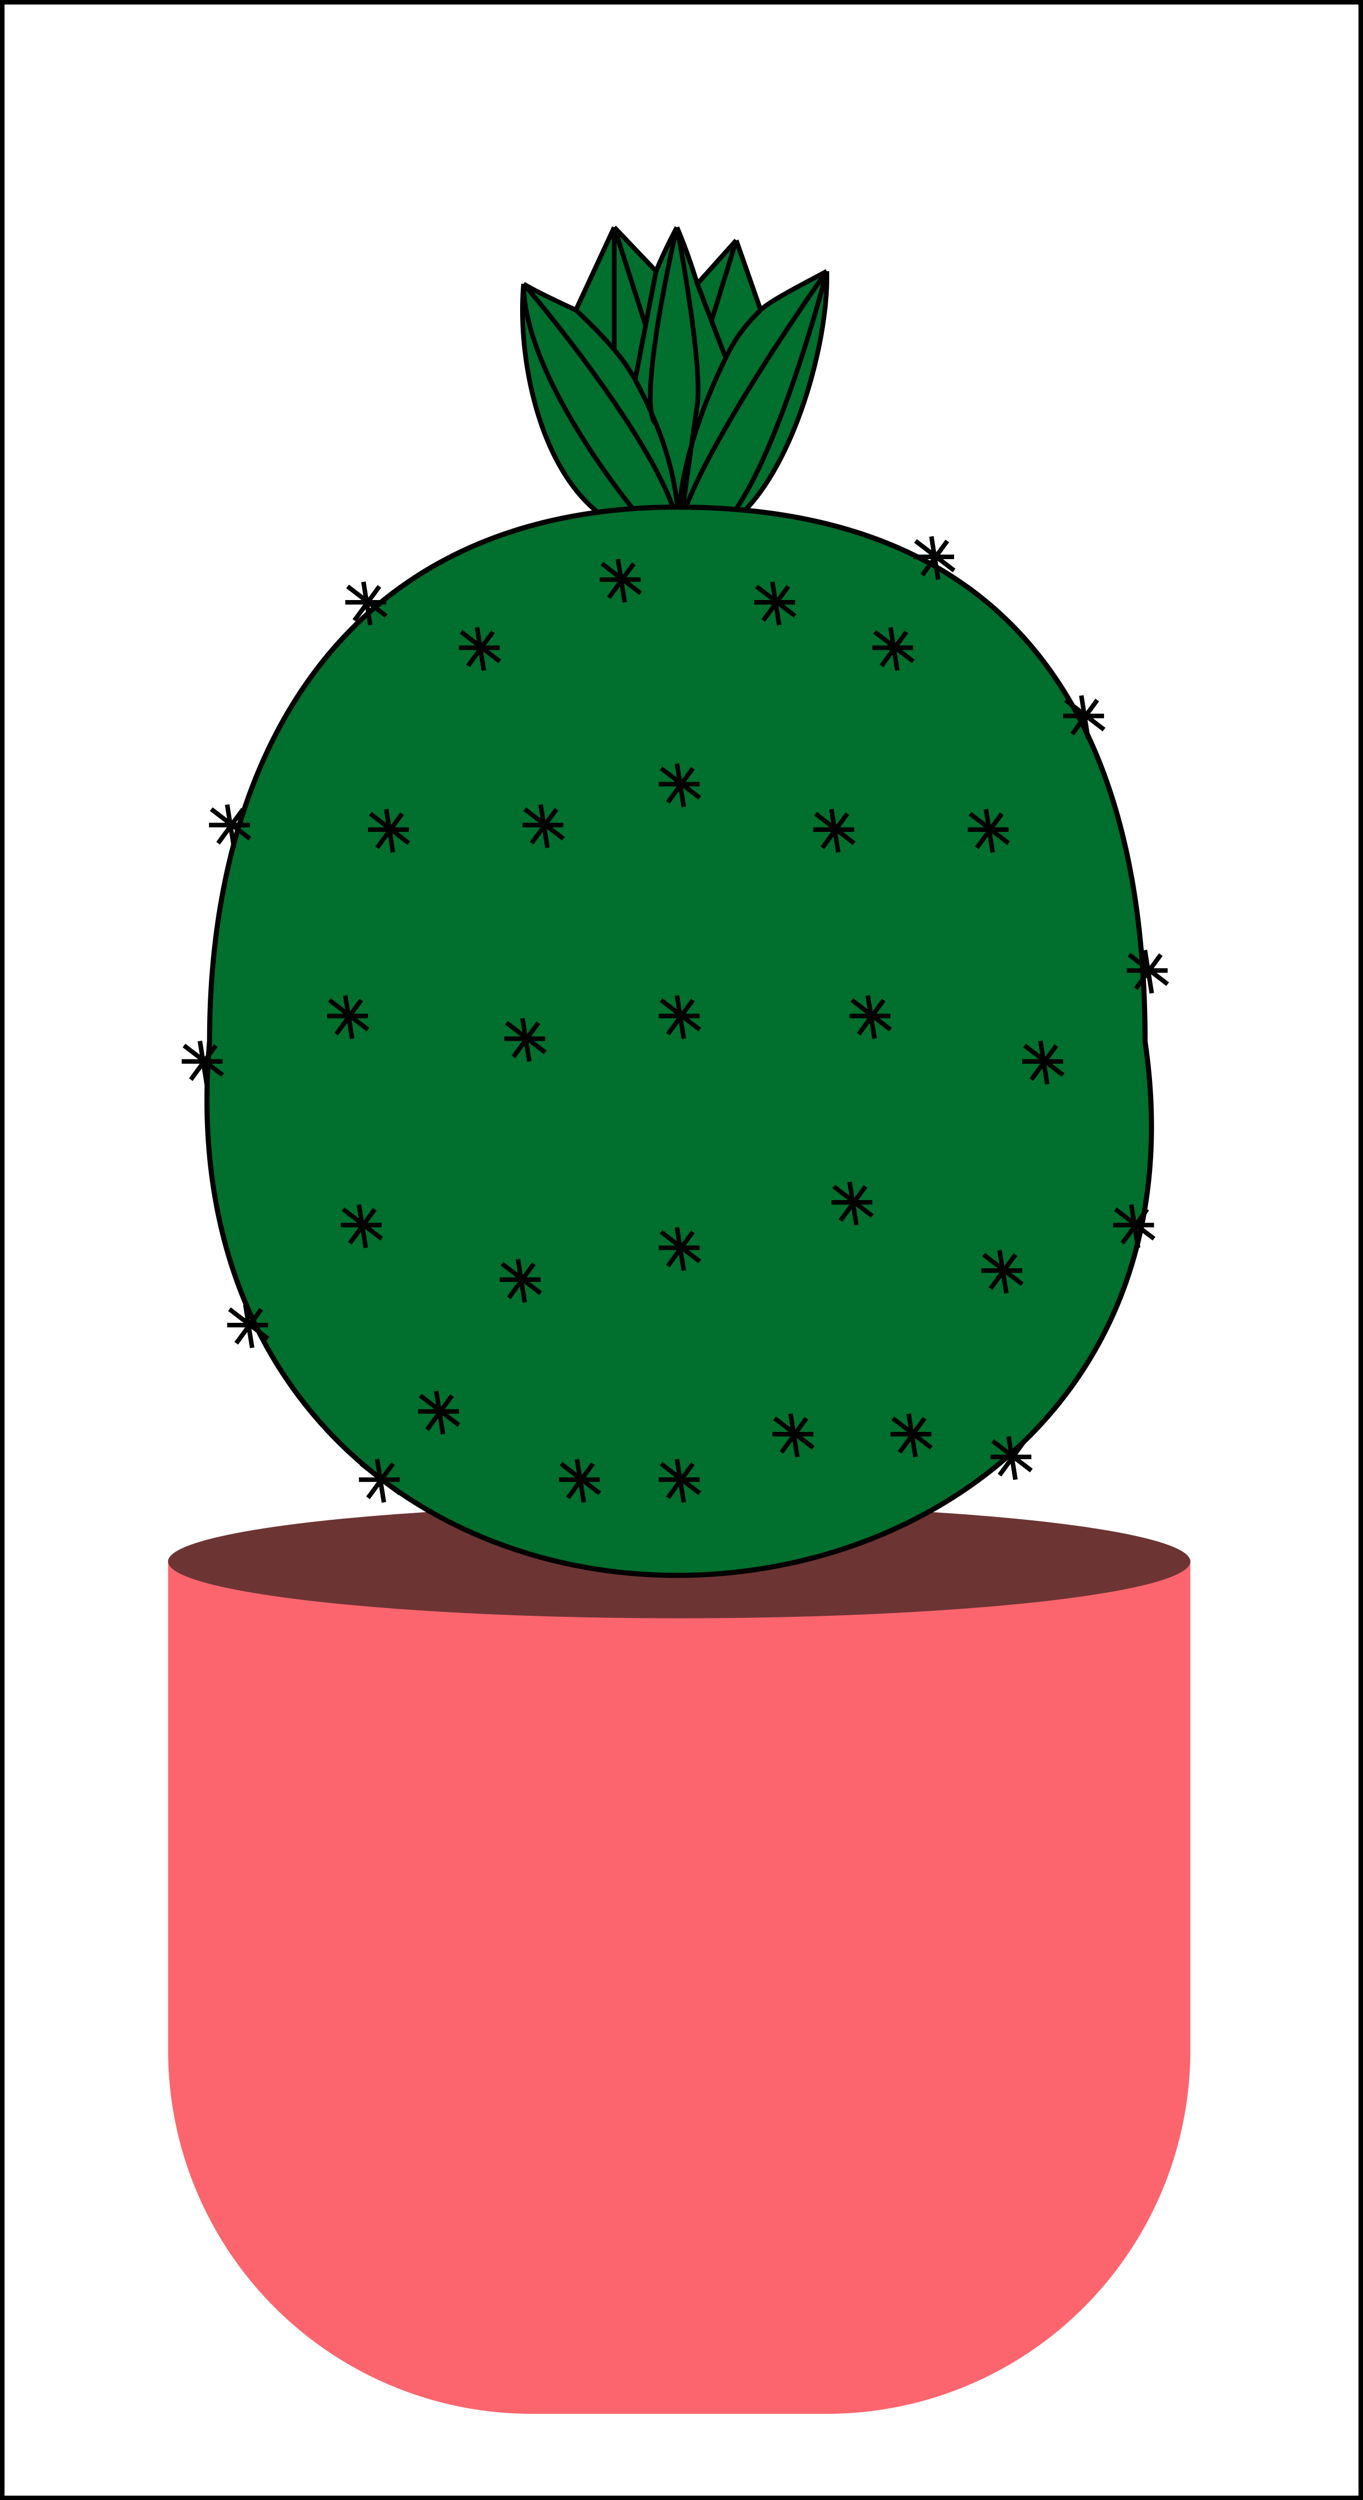 <svg xmlns="http://www.w3.org/2000/svg" width="300" height="550" fill="none" viewBox="0 0 300 550"><path stroke="#000" d="M.5.5h299v549H.5z"/><path fill="#FC656E" d="M37 343h225v108a80 80 0 0 1-80 80h-65a80 80 0 0 1-80-80z"/><ellipse cx="149.5" cy="343.5" fill="#6D3434" rx="112.5" ry="12.5"/><path fill="#016F2D" d="M154.37 118h-9.97c-23.32-2.3-30.94-36.08-29.15-55.55 2.62 1.72 11.5 5.75 11.5 5.75L135.2 50l9.2 9.66q1.97-4.7 4.61-9.66a125 125 0 0 1 4.47 12.45l8.57-9.58 5.37 15.33c2.2-2.22 11.8-6.95 14.57-8.54.49 18.12-9.83 51.42-24.97 57.56q-1.35.8-2.64.78"/><path stroke="#000" stroke-width="1.04" d="M144.4 118h4.98m-4.98 0c-23.32-2.3-30.94-36.08-29.15-55.55M144.4 118c-9.72-10.87-29.15-37.19-29.15-55.55M149 50q-2.65 4.96-4.6 9.66M149 50a125 125 0 0 1 4.47 12.45M149 50c-3.07 13.16-8.28 40.24-4.6 43.24M149 50c1.91 10 5.49 31.8 4.47 39l-4.09 29m4.99 0h-4.99m4.99 0c16.57-3.06 28.13-39.18 27.61-58.34M154.37 118c9.91.29 22.54-38.77 27.61-58.34M149.38 118c-.59-10.16 3.12-24.56 10.36-39.27M149.38 118c.31-12-22.62-42.03-34.13-55.55M149.38 118c.31-10.4 21.87-43.23 32.6-58.34M149.38 118c.07-6.93-.96-14.84-4.98-24.76m37.58-33.58c-2.77 1.59-12.36 6.32-14.57 8.54m-52.16-5.75c2.62 1.72 11.5 5.75 11.5 5.75m0 0L135.2 50m-8.43 18.2c2.8 2.68 5.82 5.62 8.43 8.73m0-26.93 9.2 9.66M135.2 50v26.93m0-26.93 6.9 21.6m2.3-11.94-2.3 11.93m11.38-9.14 8.57-9.58m-8.57 9.58 3.13 8.14m5.44-17.72 5.37 15.33m-5.37-15.33L156.6 70.6m10.81-2.4c-3.55 3.57-5.4 5.93-7.67 10.54m-19.94 4.8a100 100 0 0 1 4.6 9.71m-4.6-9.72a40 40 0 0 0-4.6-6.59m4.6 6.6 2.3-11.94m17.64 7.14-3.14-8.14"/><path fill="#016F2D" stroke="#000" stroke-width="1.12" d="M252.03 229.06v.04l.01.04c5.31 36.4-4.94 64.76-23.24 84.49-18.32 19.73-44.75 30.85-71.84 32.66a118 118 0 0 1-15.11.04q-7.34-.45-14.48-1.82c-23.9-4.6-45.67-16.84-60.72-36.22s-23.43-45.93-20.52-79.19v-.04c0-29.03 6.23-55.56 19.5-76.03 13.24-20.45 33.53-34.88 61.73-39.7a123 123 0 0 1 14.48-1.59q3.55-.18 7.25-.18 4.04 0 7.88.18 8.2.4 15.57 1.59c30.02 4.82 49.86 19.25 62.22 39.68 12.38 20.46 17.27 47 17.27 76.05Z"/><path stroke="#000" d="m118.5 225-5.5 7.5m-1.5-7.5 8.5 6.5m-5-7.5 1.5 9.5m-5.5-5h9M108.5 139l-5.5 7.5m-1.5-7.5 8.5 6.5m-5-7.5 1.5 9.5m-5.5-5h9M88.5 179l-5.5 7.5m-1.5-7.5 8.5 6.5m-5-7.5 1.5 9.5m-5.5-5h9M79.5 220l-5.5 7.5m-1.5-7.5 8.5 6.5m-5-7.5 1.5 9.5m-5.5-5h9m1.5 42.5-5.5 7.5m-1.5-7.5 8.5 6.5m-5-7.5 1.5 9.5m-5.5-5h9M99.5 307l-5.5 7.5m-1.5-7.5 8.5 6.5m-5-7.5 1.5 9.5m-5.5-5h9M86.5 322l-5.5 7.5m-1.5-7.5 8.5 6.5m-5-7.5 1.5 9.5m-5.5-5h9M57.5 288l-5.5 7.5m-1.5-7.5 8.5 6.5m-5-7.5 1.5 9.5m-5.5-5h9M47.5 230l-5.5 7.5m-1.5-7.5 8.5 6.5m-5-7.5 1.5 9.5m-5.5-5h9m4.5-55.5-5.5 7.5m-1.5-7.5 8.5 6.5m-5-7.5 1.5 9.5m-5.5-5h9M83.5 129l-5.5 7.5m-1.5-7.5 8.5 6.5m-5-7.5 1.5 9.5m-5.5-5h9M208.5 119l-5.5 7.5m-1.5-7.5 8.5 6.5m-5-7.5 1.5 9.5m-5.5-5h9m31.5 31.5-5.5 7.5m-1.5-7.5 8.5 6.5m-5-7.5 1.5 9.5m-5.5-5h9m12.5 52.5-5.5 7.5m-1.5-7.5 8.5 6.5m-5-7.5 1.5 9.5m-5.5-5h9m-4.5 52.5-5.5 7.5m-1.5-7.5 8.5 6.5m-5-7.5 1.5 9.5m-5.5-5h9M225.5 317l-5.5 7.5m-1.5-7.5 8.5 6.5m-5-7.5 1.5 9.5m-5.5-5h9M117.5 278l-5.5 7.5m-1.5-7.5 8.5 6.5m-5-7.5 1.5 9.5m-5.5-5h9m11.5 40.5-5.5 7.5m-1.5-7.5 8.5 6.5m-5-7.5 1.5 9.5m-5.5-5h9m20.5-3.5-5.5 7.5m-1.5-7.5 8.5 6.5m-5-7.5 1.5 9.5m-5.5-5h9m-1.5-54.5-5.5 7.5m-1.5-7.5 8.5 6.5m-5-7.5 1.5 9.5m-5.5-5h9m-1.5-54.5-5.5 7.5m-1.5-7.5 8.5 6.5m-5-7.5 1.5 9.5m-5.5-5h9m-1.5-54.5-5.5 7.5m-1.5-7.5 8.5 6.5m-5-7.5 1.5 9.5m-5.5-5h9m19.5-43.5-5.5 7.5m-1.5-7.5 8.5 6.5m-5-7.5 1.5 9.5m-5.5-5h9m11.5 46.5-5.5 7.5m-1.5-7.5 8.5 6.5m-5-7.5 1.5 9.5m-5.5-5h9m2.5 78.5-5.5 7.5m-1.5-7.5 8.5 6.5m-5-7.5 1.5 9.5m-5.5-5h9M177.5 312l-5.5 7.5m-1.5-7.5 8.5 6.5m-5-7.5 1.5 9.5m-5.5-5h9m24.5-3.5-5.5 7.5m-1.5-7.5 8.5 6.5m-5-7.5 1.5 9.5m-5.5-5h9m18.5-39.5-5.5 7.5m-1.5-7.5 8.5 6.5m-5-7.5 1.5 9.5m-5.5-5h9m7.5-49.5-5.5 7.5m-1.5-7.5 8.5 6.5m-5-7.5 1.5 9.5m-5.5-5h9M220.5 179l-5.5 7.5m-1.5-7.5 8.5 6.5m-5-7.5 1.5 9.5m-5.5-5h9M199.5 139l-5.5 7.5m-1.5-7.5 8.5 6.5m-5-7.5 1.5 9.5m-5.5-5h9m-6.5 77.5-5.5 7.5m-1.5-7.5 8.5 6.5m-5-7.5 1.5 9.5m-5.5-5h9M122.5 178l-5.5 7.5m-1.5-7.5 8.5 6.5m-5-7.5 1.5 9.5m-5.5-5h9m15.5-57.5-5.5 7.5m-1.5-7.5 8.5 6.5m-5-7.5 1.5 9.5m-5.5-5h9"/></svg>